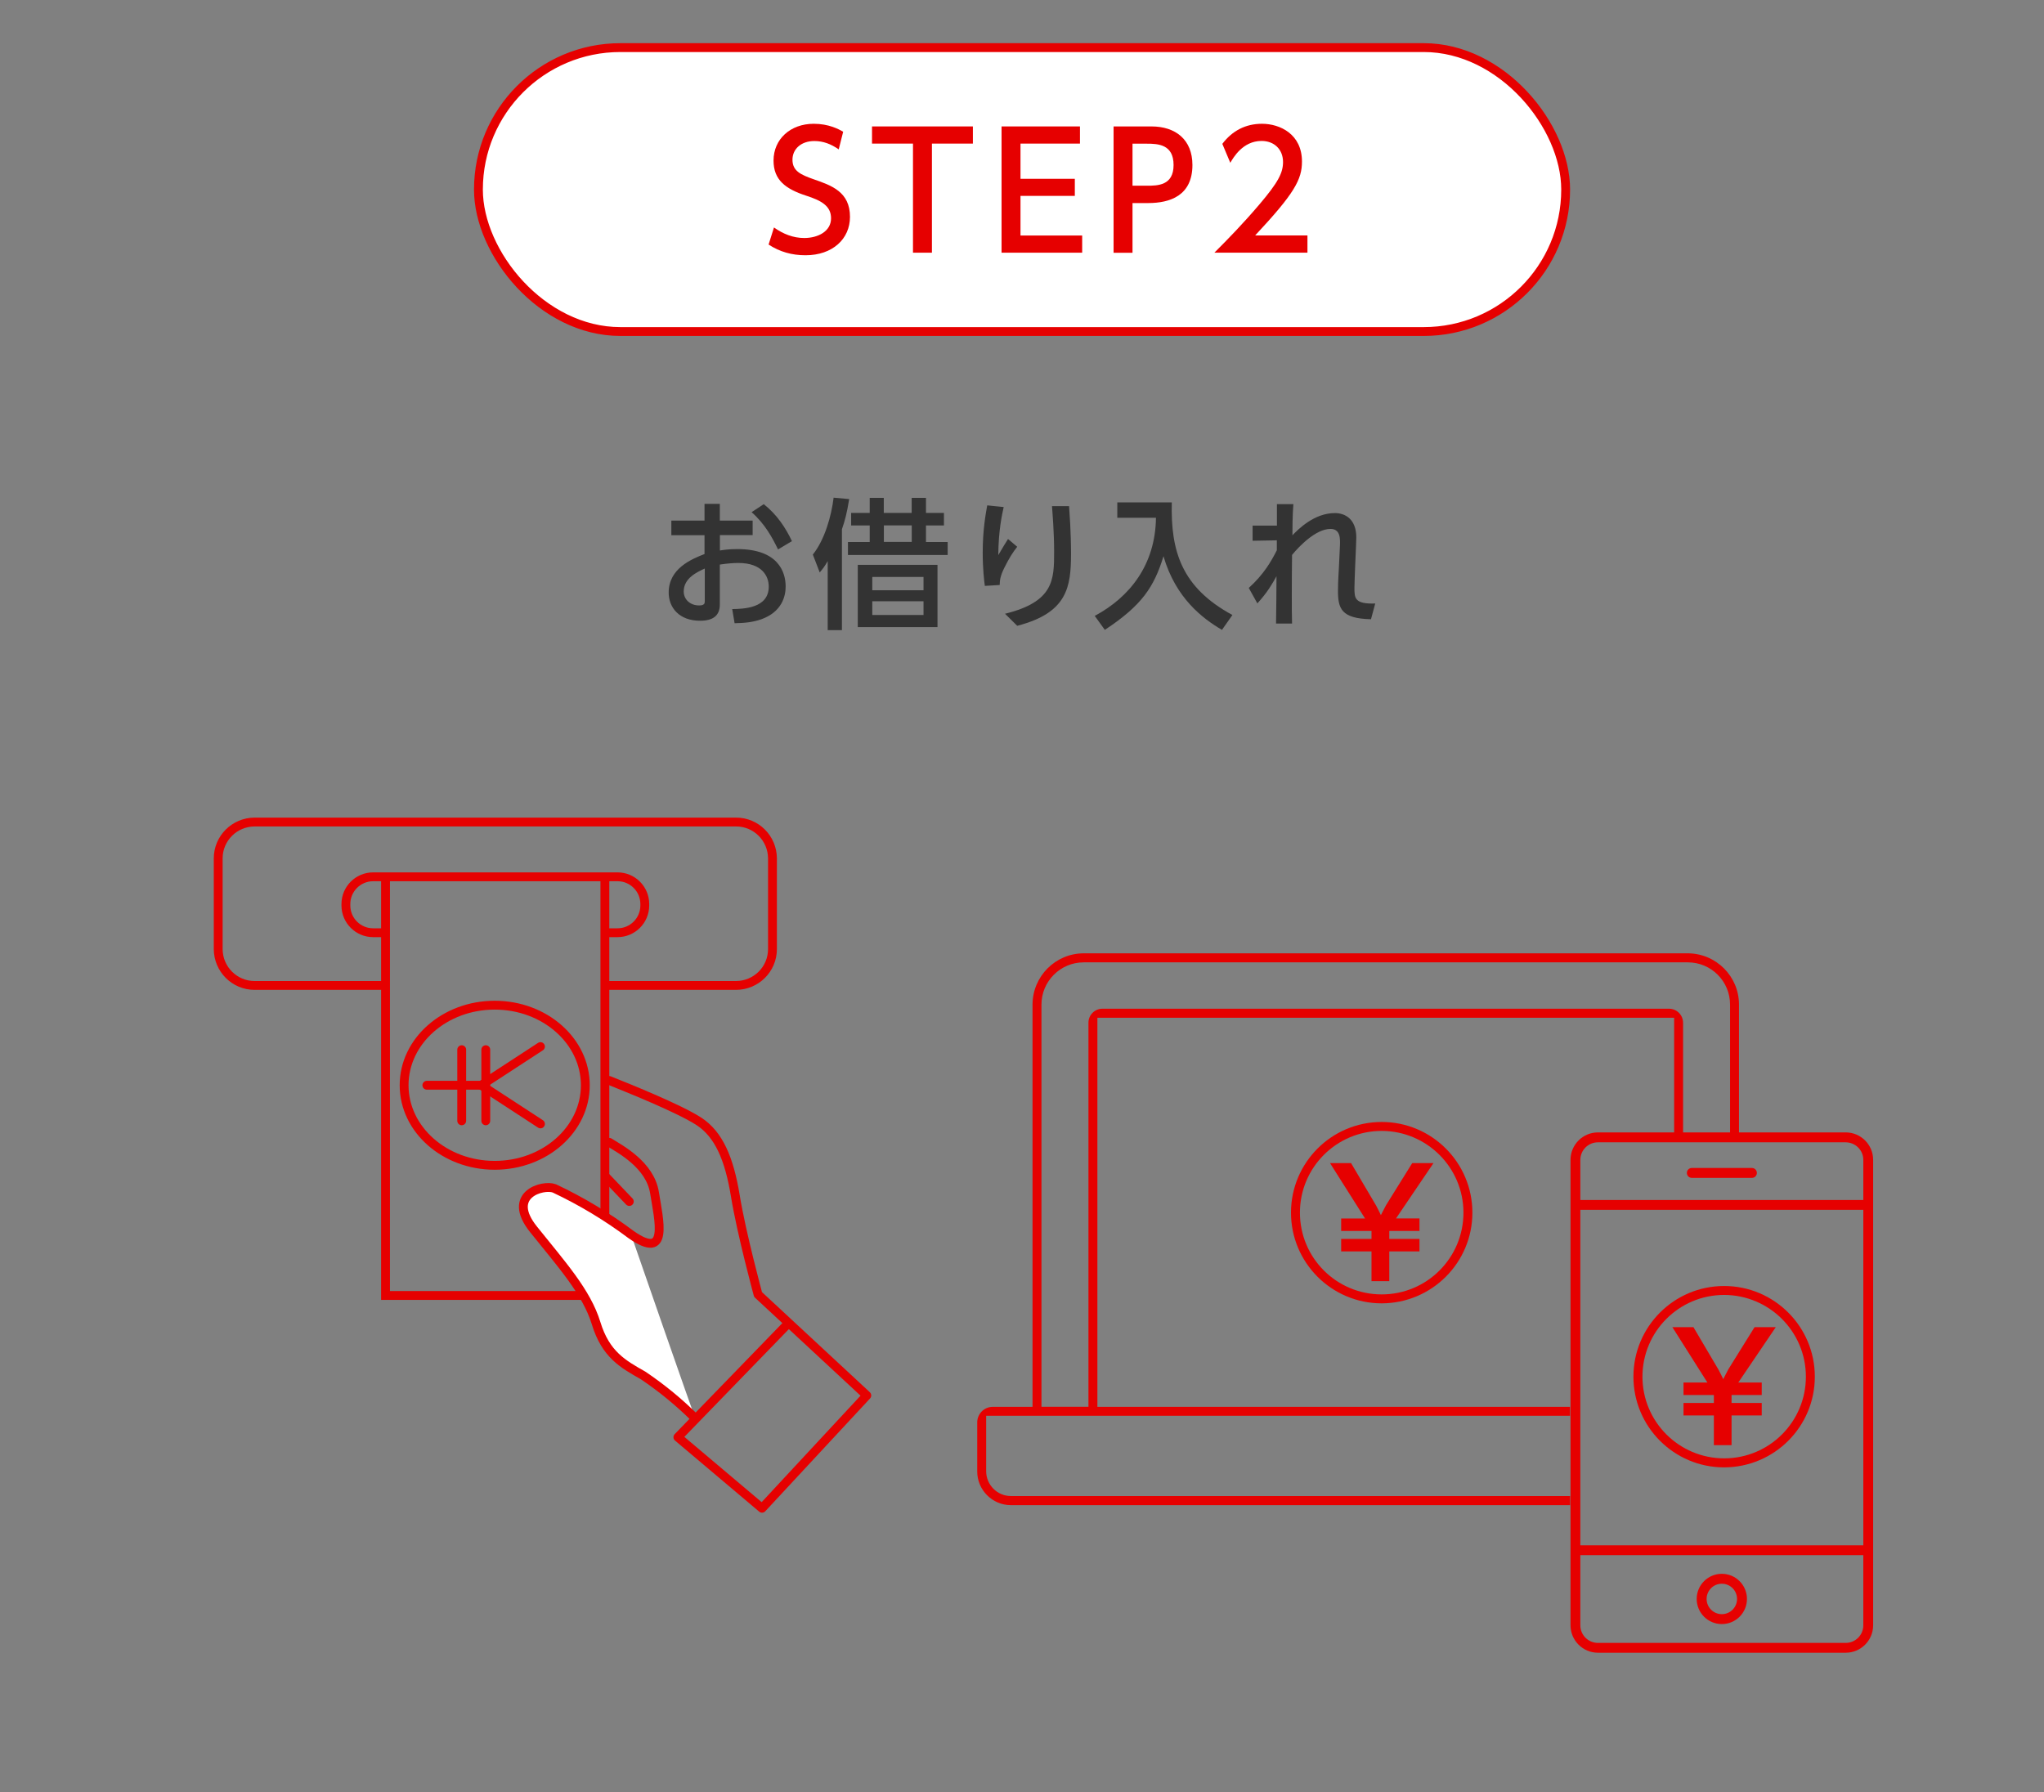 <?xml version="1.0" encoding="UTF-8"?>
<svg id="_カードローン" data-name="カードローン" xmlns="http://www.w3.org/2000/svg" viewBox="0 0 231 202.58">
  <rect x="0" y="0" width="231" height="202.58" fill="#808080" stroke="none"/>
  <defs>
    <style>
      .cls-1, .cls-2 {
        fill: #fff;
      }

      .cls-3 {
        stroke-linejoin: round;
      }

      .cls-3, .cls-2, .cls-4, .cls-5 {
        stroke: #e60000;
      }

      .cls-3, .cls-4 {
        stroke-linecap: round;
      }

      .cls-3, .cls-4, .cls-5 {
        fill: none;
      }

      .cls-2, .cls-4, .cls-5 {
        stroke-miterlimit: 10;
      }

      .cls-6 {
        fill: #e60000;
      }

      .cls-7 {
        fill: #333;
      }
    </style>
  </defs>
  <g>
    <path class="cls-7" d="M85.06,58.83v1.65h-3.7v1.74c.35-.06,.99-.16,1.97-.16,4.58,0,5.46,2.55,5.46,4.23,0,1.1-.42,2.86-2.74,3.7-.99,.35-1.95,.43-3.03,.45l-.27-1.6c1.28-.02,4.13-.08,4.13-2.54,0-1.17-.75-2.67-3.43-2.67-.56,0-1.22,.05-2.1,.18v4.51c0,1.25-.75,1.84-2.23,1.84-2.35,0-3.55-1.47-3.55-3.19,0-2.72,2.59-3.78,4.05-4.35v-2.13h-3.75v-1.65h3.75v-1.89h1.73v1.89h3.7Zm-5.41,5.43c-.88,.4-2.38,1.09-2.38,2.59,0,.9,.72,1.58,1.74,1.58,.64,0,.64-.27,.64-.5v-3.68Zm6.66-7.28c1.52,1.2,2.48,2.69,3.19,4.18l-1.57,.94c-.61-1.25-1.46-2.88-2.99-4.21l1.38-.91Z"/>
    <path class="cls-7" d="M95.16,71.22h-1.62v-7.8c-.35,.61-.54,.85-.9,1.28l-.78-2.02c1.33-1.65,2.1-4.34,2.35-6.43l1.76,.16c-.27,1.65-.48,2.42-.82,3.41v11.4Zm4.72-14.95v1.7h3.15v-1.7h1.62v1.7h2.03v1.42h-2.03v1.87h2.45v1.47h-11.27v-1.47h2.46v-1.87h-2.1v-1.42h2.1v-1.7h1.58Zm6.07,14.61h-9.01v-7.04h9.01v7.04Zm-1.58-5.67h-5.79v1.5h5.79v-1.5Zm0,2.75h-5.79v1.55h5.79v-1.55Zm-1.33-8.58h-3.15v1.87h3.15v-1.87Z"/>
    <path class="cls-7" d="M113.43,57.31c-.19,.86-.59,2.66-.61,5.43,.5-.85,.82-1.38,1.1-1.82l1.04,.88c-.48,.59-.93,1.31-1.47,2.4-.46,.94-.5,1.39-.51,1.92l-1.68,.1c-.08-.62-.24-1.94-.24-3.75,0-2.59,.34-4.4,.51-5.35l1.86,.19Zm7.39-.11c.22,2.93,.22,4.93,.22,5.38,0,3.78-.42,6.69-6.08,8.15l-1.38-1.36c5.52-1.36,5.55-3.84,5.55-7.01,0-2.24-.18-4.27-.24-5.15h1.92Z"/>
    <path class="cls-7" d="M126.27,56.78h6.16c-.14,5.51,1.1,9.62,6.85,12.73l-1.18,1.68c-2.16-1.26-5.23-3.57-6.61-8.32-1.07,3.47-2.42,5.54-6.63,8.32l-1.14-1.58c3.92-2.1,6.85-5.73,6.92-11.09h-4.37v-1.73Z"/>
    <path class="cls-7" d="M141.13,66.45c1.7-1.54,2.54-3.01,3.17-4.26v-1.12l-2.74,.05v-1.71h2.75v-2.43h1.86c-.1,1.15-.11,2.9-.11,3.52,.64-.66,2.45-2.51,4.8-2.51,1.18,0,2.42,.7,2.42,2.75,0,.21-.02,.45-.03,.91l-.1,2.38c-.02,.43-.08,2.08-.08,2.39,0,1.17,0,1.87,2.35,1.79l-.48,1.78c-3.35-.08-3.75-1.18-3.73-3.31,0-1.07,.1-2.27,.11-2.66l.11-2.34c.03-.75,.08-1.9-1.07-1.9-1.65,0-3.55,1.97-4.34,2.94-.02,.94-.03,3.75-.03,4.48,0,1.26,0,2.45,.03,3.28h-1.81c.02-.75,.05-4.5,.05-5.35-.51,.91-.98,1.76-2.16,3.07l-.98-1.76Z"/>
  </g>
  <g>
    <rect class="cls-2" x="54.07" y="5.38" width="122.87" height="32.09" rx="16.04" ry="16.04"/>
    <g>
      <path class="cls-6" d="M94.78,16.88c-.85-.59-1.73-.94-2.75-.94-1.51,0-2.47,.92-2.47,2.11,0,1.26,.9,1.69,2.39,2.21,2.02,.7,4.11,1.42,4.11,4.25,0,2.5-1.98,4.34-5.02,4.34-1.55,0-2.9-.38-4.18-1.21l.61-1.93c1.04,.74,2.18,1.19,3.42,1.19,1.57,0,3.03-.76,3.03-2.23,0-1.39-1.1-2-2.77-2.54-2.39-.77-3.73-1.8-3.73-3.98,0-2.43,1.91-4.16,4.54-4.16,1.71,0,2.83,.61,3.33,.9l-.5,1.98Z"/>
      <path class="cls-6" d="M105.32,28.56h-2.14v-12.33h-4.63v-1.94h11.4v1.94h-4.63v12.33Z"/>
      <path class="cls-6" d="M121.47,20.21v1.93h-6.14v4.48h6.97v1.94h-9.11V14.29h8.86v1.94h-6.72v3.98h6.14Z"/>
      <path class="cls-6" d="M130.13,14.29c2.72,0,4.63,1.49,4.63,4.36,0,3.49-2.58,4.3-4.99,4.3h-1.78v5.62h-2.14V14.29h4.29Zm-.54,6.7c1.22,0,3.04,0,3.04-2.34s-1.76-2.41-3.04-2.41h-1.6v4.75h1.6Z"/>
      <path class="cls-6" d="M147.76,26.62v1.94h-10.52c1.57-1.57,3.22-3.26,5.06-5.42,2.18-2.56,2.7-3.62,2.7-4.83,0-1.4-.97-2.38-2.43-2.38-2.12,0-3.19,1.89-3.53,2.47l-.9-2.14c1.12-1.48,2.63-2.27,4.48-2.27,2.04,0,4.52,1.17,4.52,4.27,0,2.03-.85,3.6-5.29,8.35h5.91Z"/>
    </g>
  </g>
  <g id="_グループ_16574" data-name="グループ 16574">
    <g id="_グループ_16571" data-name="グループ 16571">
      <path id="_パス_9160" data-name="パス 9160" class="cls-6" d="M180.59,186.8c-1.71,0-3.1-1.39-3.1-3.1v-52.61c0-1.71,1.39-3.1,3.1-3.1h28c1.71,0,3.1,1.39,3.1,3.1v52.61c0,1.71-1.39,3.1-3.1,3.1h-28Zm-1.99-3.1c0,1.1,.89,1.99,1.99,1.99h28c1.1,0,1.99-.89,1.99-1.99v-7.93h-31.98v7.93Zm0-9.04h31.98v-37.92h-31.98v37.92Zm1.99-45.55c-1.1,0-1.99,.89-1.99,1.99v4.53h31.98v-4.53c0-1.1-.89-1.98-1.99-1.99h-28Z"/>
      <path id="_パス_9161" data-name="パス 9161" class="cls-6" d="M194.59,183.56c-1.57,0-2.84-1.27-2.84-2.84,0-1.57,1.27-2.84,2.84-2.84s2.84,1.27,2.84,2.84h0c0,1.57-1.27,2.84-2.84,2.84Zm0-4.56c-.95,0-1.72,.77-1.72,1.72,0,.95,.77,1.72,1.72,1.72,.95,0,1.72-.77,1.72-1.72,0-.95-.77-1.72-1.72-1.72h0Z"/>
      <path id="_パス_9162" data-name="パス 9162" class="cls-6" d="M191.2,133.13c-.31,0-.56-.25-.56-.56s.25-.56,.56-.56h6.79c.31,0,.56,.25,.56,.56s-.25,.56-.56,.56h-6.79Z"/>
    </g>
    <g id="_グループ_16572" data-name="グループ 16572">
      <path id="_パス_9163" data-name="パス 9163" class="cls-6" d="M194.85,165.85c-5.66,0-10.25-4.59-10.25-10.25,0-5.66,4.59-10.25,10.25-10.25,5.66,0,10.25,4.59,10.25,10.25,0,5.66-4.59,10.24-10.25,10.25Zm0-19.49c-5.1,0-9.23,4.14-9.23,9.24s4.14,9.23,9.24,9.23c5.1,0,9.23-4.13,9.23-9.23,0-5.1-4.14-9.23-9.24-9.24Z"/>
      <path id="_パス_9164" data-name="パス 9164" class="cls-6" d="M200.69,150h-2.4l-2.96,4.76c-.17,.32-.33,.62-.47,.9-.04,.07-.08,.15-.11,.22-.16-.35-.32-.66-.54-1.08l-2.83-4.8h-2.38l3.96,6.26h-2.7v1.41h3.43v.9h-3.43v1.41h3.43v3.36h2v-3.36h3.41v-1.41h-3.41v-.9h3.41v-1.41h-2.65l4.24-6.26Z"/>
    </g>
    <g id="_グループ_16573" data-name="グループ 16573">
      <path id="_パス_9165" data-name="パス 9165" class="cls-6" d="M156.15,147.31c-5.66,0-10.25-4.59-10.25-10.25,0-5.66,4.59-10.25,10.25-10.25,5.66,0,10.25,4.59,10.25,10.25h0c0,5.66-4.59,10.24-10.25,10.25Zm0-19.49c-5.1,0-9.24,4.13-9.24,9.24s4.13,9.24,9.24,9.24,9.24-4.13,9.24-9.24h0c0-5.1-4.14-9.23-9.24-9.24Z"/>
      <path id="_パス_9166" data-name="パス 9166" class="cls-6" d="M162,131.46h-2.4l-2.96,4.76c-.17,.32-.33,.62-.47,.9-.04,.07-.07,.15-.11,.22-.16-.35-.32-.66-.54-1.08l-2.83-4.8h-2.38l3.96,6.26h-2.7v1.41h3.43v.9h-3.43v1.41h3.43v3.36h2.01v-3.36h3.41v-1.41h-3.41v-.9h3.41v-1.42h-2.65l4.24-6.26Z"/>
    </g>
    <path id="_パス_9167" data-name="パス 9167" class="cls-6" d="M177.44,169.09h-63.19c-1.54,0-2.79-1.25-2.8-2.79v-6.28h65.98v-1.01h-53.41v-43.98h65.18v13.38h1.01v-12.81c0-.87-.7-1.58-1.57-1.59,0,0,0,0,0,0H124.59c-.87,0-1.58,.71-1.58,1.58v43.41h-5.31v-45.46c0-2.63,2.14-4.77,4.77-4.77h68.28c2.64,0,4.77,2.14,4.77,4.77v14.88h1.01v-14.88c0-3.19-2.59-5.78-5.79-5.79H122.48c-3.19,0-5.78,2.59-5.79,5.79v45.47h-4.5c-.97,0-1.75,.79-1.75,1.76v5.54c0,2.1,1.71,3.81,3.81,3.81h63.19v-1.02Z"/>
  </g>
  <g id="_グループ_16412" data-name="グループ 16412">
    <ellipse id="_楕円形_293" data-name="楕円形 293" class="cls-5" cx="55.91" cy="122.66" rx="10.24" ry="9.05"/>
    <g id="_グループ_15644" data-name="グループ 15644">
      <line id="_線_2450" data-name="線 2450" class="cls-4" x1="54.42" y1="122.66" x2="48.24" y2="122.66"/>
      <path id="_パス_8649" data-name="パス 8649" class="cls-3" d="M61.08,127.03l-6.7-4.37,6.7-4.37"/>
      <line id="_線_2451" data-name="線 2451" class="cls-3" x1="54.9" y1="118.64" x2="54.9" y2="126.68"/>
      <line id="_線_2452" data-name="線 2452" class="cls-3" x1="52.18" y1="118.64" x2="52.18" y2="126.68"/>
    </g>
    <path id="_パス_8650" data-name="パス 8650" class="cls-5" d="M68.36,99.27v47.15h-24.79v-47.15"/>
    <path id="_パス_8651" data-name="パス 8651" class="cls-5" d="M43.45,105.42h-1.28c-1.7,0-3.08-1.38-3.08-3.08v-.16c0-1.7,1.38-3.08,3.08-3.08h27.62c1.7,0,3.08,1.38,3.08,3.08v.16c0,1.7-1.38,3.08-3.08,3.08h-1.5"/>
    <g id="_グループ_15645" data-name="グループ 15645">
      <path id="_パス_8652" data-name="パス 8652" class="cls-3" d="M68.85,122.12c1.97,.79,7.87,3.15,10.13,4.62s3.44,4.23,4.13,8.46,2.56,11.11,2.56,11.11l12.29,11.41-11.84,12.75-9.51-8.03,12.49-12.88"/>
      <line id="_線_2453" data-name="線 2453" class="cls-4" x1="71.12" y1="135.8" x2="68.49" y2="133.04"/>
      <path id="_パス_8653" data-name="パス 8653" class="cls-1" d="M78.59,160.32c-1.81-1.8-3.79-3.42-5.9-4.85-2.26-1.28-4.23-2.36-5.31-5.9s-3.94-6.69-7.08-10.62,1.08-5.11,2.36-4.62c3.05,1.44,5.95,3.19,8.66,5.21,0,0,7.12,20.56,7.28,20.79Z"/>
      <path id="_パス_8654" data-name="パス 8654" class="cls-4" d="M68.85,129.11c1.28,.79,4.62,2.56,5.12,5.7s1.67,7.77-2.66,4.72c-2.7-2.02-5.6-3.77-8.66-5.21-1.28-.49-5.51,.69-2.36,4.62,3.15,3.94,6,7.08,7.08,10.62s3.05,4.62,5.31,5.9c2.12,1.43,4.09,3.05,5.9,4.85"/>
    </g>
    <path id="_パス_8655" data-name="パス 8655" class="cls-5" d="M43.5,111.38h-14.73c-2.27,0-4.1-1.84-4.11-4.11v-10.25c0-2.27,1.84-4.1,4.11-4.11h54.42c2.27,0,4.1,1.84,4.11,4.11v10.25c0,2.27-1.84,4.1-4.11,4.11h-14.75"/>
  </g>
</svg>